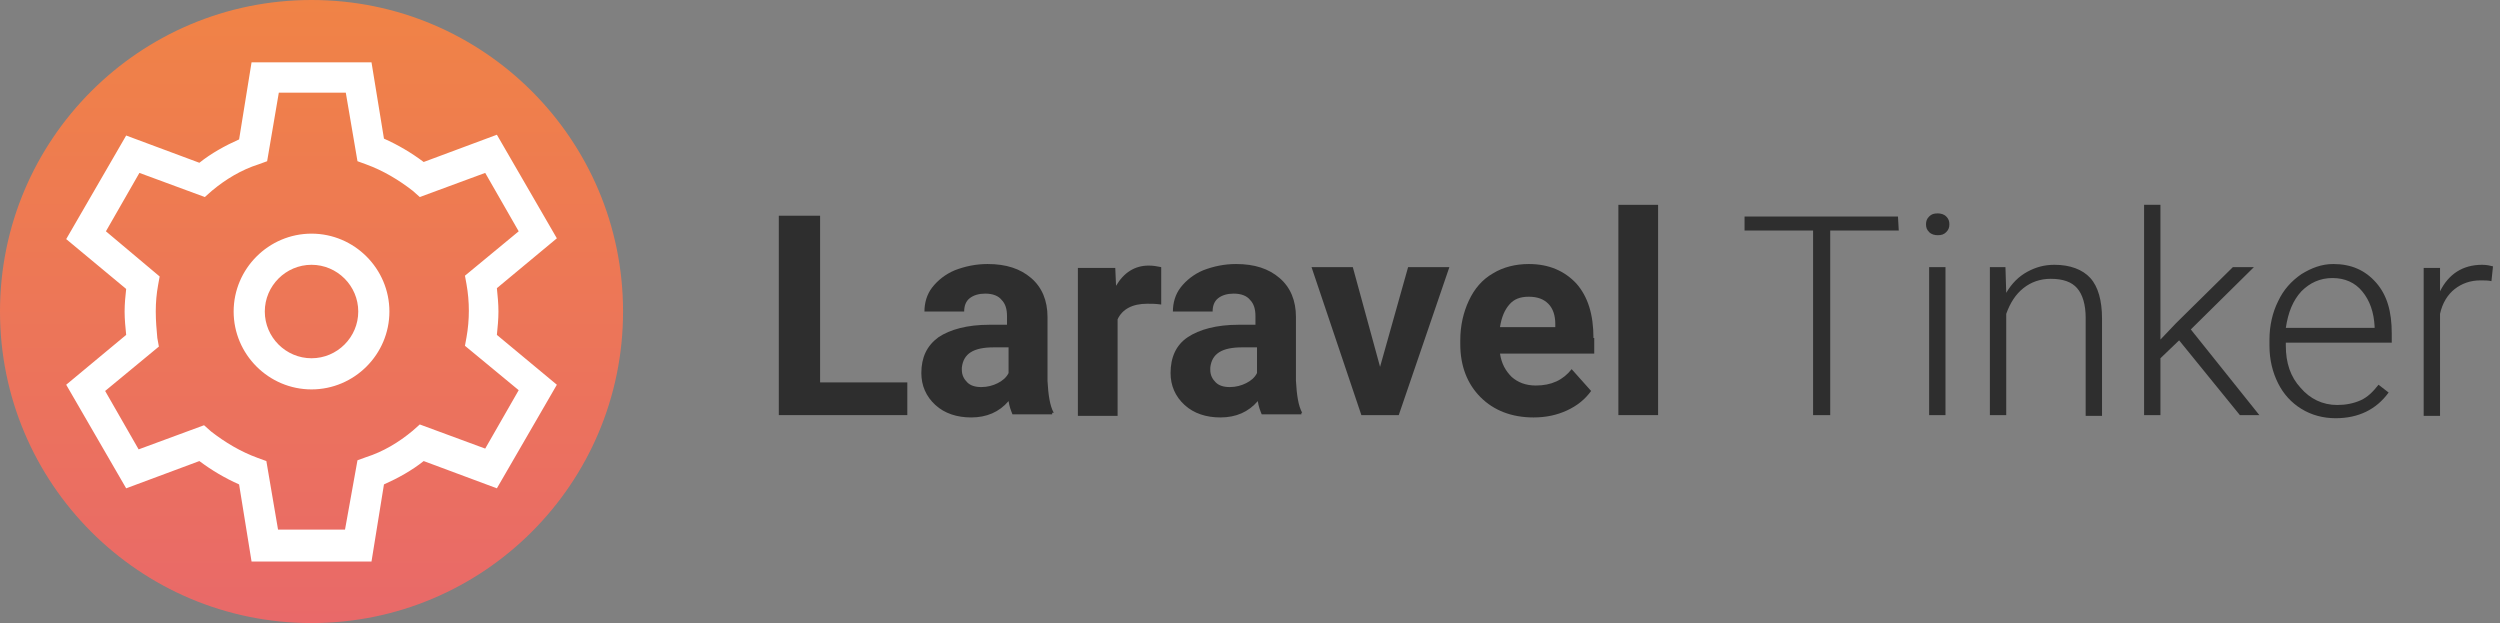 <svg viewBox="0 0 321 80" fill="none" xmlns="http://www.w3.org/2000/svg">
    <rect x="0" y="0" width="321" height="80" fill="#808080" stroke="none"/>
    <style>
        #tinker { fill: #2e2e2e } @media (prefers-color-scheme:dark) { #tinker { fill: #fff } }
    </style>
    <path d="M40 80C62.091 80 80 62.091 80 40C80 17.909 62.091 0 40 0C17.909 0 0 17.909 0 40C0 62.091 17.909 80 40 80Z" fill="url(#gradient)"/>
    <path fill-rule="evenodd" clip-rule="evenodd" d="M16 40C16 41 16.1 42 16.2 43L8.5 49.4L16.2 62.7L25.6 59.2C27.2 60.4 28.9 61.4 30.7 62.2L32.3 72.1H47.7L49.3 62.2C51.1 61.4 52.9 60.4 54.4 59.2L63.8 62.7L71.5 49.4L63.8 43C63.9 42 64 41 64 40C64 39 63.9 38 63.8 37L71.5 30.6L63.8 17.3L54.4 20.8C52.8 19.6 51.1 18.6 49.3 17.8L47.7 8H32.3L30.7 17.9C28.9 18.7 27.1 19.7 25.6 20.9L16.2 17.4L8.5 30.7L16.2 37.1C16.1 38 16 39 16 40ZM13.6 29.7L17.9 22.2L26.3 25.3L27.2 24.5C29 23 31 21.8 33.2 21.1L34.3 20.7L35.8 11.9H44.4L45.9 20.7L47 21.1C49.2 21.9 51.2 23.1 53 24.5L53.9 25.3L62.3 22.2L66.6 29.7L59.7 35.4L59.9 36.5C60.1 37.6 60.2 38.8 60.2 39.9C60.2 41 60.1 42.2 59.9 43.3L59.7 44.4L66.6 50.1L62.3 57.6L53.9 54.5L53 55.3C51.2 56.8 49.2 58 47 58.7L45.9 59.1L44.3 68H35.7L34.2 59.2L33.1 58.8C30.9 58 28.9 56.8 27.1 55.4L26.2 54.6L17.8 57.7L13.5 50.2L20.4 44.5L20.2 43.4C20.1 42.3 20 41.2 20 40C20 38.8 20.1 37.7 20.3 36.6L20.5 35.5L13.6 29.7ZM40 50C45.5 50 50 45.5 50 40C50 34.5 45.5 30 40 30C34.5 30 30 34.5 30 40C30 45.5 34.5 50 40 50ZM40 46C36.7 46 34 43.3 34 40C34 36.7 36.7 34 40 34C43.3 34 46 36.7 46 40C46 43.3 43.3 46 40 46Z" fill="white"/>
    <path id="tinker" d="M212.9 53.3H207.8V26.3H212.9V53.3Z"/>
    <path id="tinker" d="M116.5 49.1H105.3V27.7H100V53.3H116.5V49.1Z"/>
    <path id="tinker" d="M147.3 39C147.8 39 148.4 39 149.1 39.1V34.3C148.6 34.2 148.1 34.1 147.5 34.1C145.7 34.1 144.3 35 143.3 36.7L143.2 34.4H138.4V53.4H143.5V41C144.1 39.7 145.4 39 147.3 39Z"/>
    <path id="tinker" d="M180.8 34.3L177.2 47.1L173.7 34.3H168.4L174.8 53.3H179.6L186.1 34.3H180.8Z"/>
    <path id="tinker" fill-rule="evenodd" clip-rule="evenodd" d="M202.4 36.4C203.9 38.1 204.6 40.4 204.6 43.4H204.7V45.4H192.6C192.8 46.7 193.3 47.6 194.1 48.4C194.9 49.1 195.9 49.5 197.2 49.5C199.2 49.5 200.7 48.8 201.8 47.4L204.3 50.2C203.5 51.3 202.5 52.1 201.2 52.7C199.9 53.3 198.5 53.6 196.9 53.6C194.1 53.6 191.8 52.7 190.1 51C188.4 49.3 187.5 47 187.5 44.2V43.7C187.5 41.8 187.9 40.1 188.6 38.6C189.3 37.1 190.3 35.9 191.7 35.1C193 34.3 194.6 33.9 196.3 33.9C198.9 33.9 200.9 34.8 202.4 36.4ZM192.6 42H199.7V41.6C199.7 40.5 199.4 39.6 198.8 39C198.2 38.4 197.4 38.1 196.3 38.1C195.2 38.1 194.4 38.4 193.8 39.1C193.2 39.8 192.8 40.7 192.6 42Z"/>
    <path id="tinker" fill-rule="evenodd" clip-rule="evenodd" d="M166.4 48.9C166.5 50.7 166.7 52.1 167.2 53H167.1V53.2H162C161.8 52.7 161.6 52.2 161.5 51.5C160.3 52.9 158.7 53.6 156.7 53.6C154.9 53.6 153.3 53.1 152.1 52C150.9 50.9 150.3 49.5 150.3 47.9C150.3 45.9 151 44.3 152.5 43.3C154 42.3 156.2 41.7 159 41.7H161.2V40.6C161.2 39.7 161 39 160.5 38.5C160.1 38 159.4 37.7 158.4 37.7C157.6 37.7 156.9 37.9 156.4 38.3C155.9 38.7 155.7 39.3 155.7 40H150.6C150.6 38.9 150.9 37.8 151.6 36.9C152.3 36 153.3 35.2 154.5 34.7C155.8 34.2 157.2 33.9 158.7 33.9C161.1 33.9 162.9 34.5 164.3 35.7C165.7 36.9 166.4 38.6 166.4 40.7V48.9ZM160 49.2C160.6 48.9 161.1 48.5 161.4 47.9V44.6H159.5C156.9 44.6 155.6 45.4 155.4 47.2V47.5C155.4 48.2 155.7 48.7 156.1 49.1C156.5 49.5 157.1 49.7 157.9 49.7C158.7 49.7 159.4 49.5 160 49.2Z"/>
    <path id="tinker" fill-rule="evenodd" clip-rule="evenodd" d="M134.5 48.9C134.6 50.7 134.8 52.1 135.3 53H135.1V53.2H130C129.8 52.7 129.6 52.2 129.5 51.5C128.3 52.9 126.7 53.6 124.7 53.6C122.9 53.6 121.3 53.1 120.1 52C118.9 50.9 118.3 49.5 118.3 47.9C118.3 45.9 119 44.4 120.5 43.3C122 42.3 124.2 41.7 127 41.7H129.3V40.6C129.3 39.7 129.1 39 128.6 38.5C128.2 38 127.5 37.7 126.5 37.7C125.7 37.7 125 37.9 124.5 38.3C124 38.7 123.8 39.3 123.8 40H118.7C118.7 38.9 119 37.8 119.7 36.9C120.4 36 121.4 35.2 122.6 34.7C123.9 34.2 125.3 33.9 126.8 33.9C129.2 33.9 131 34.5 132.4 35.7C133.8 36.9 134.5 38.6 134.5 40.7V48.9ZM128.1 49.2C128.7 48.9 129.2 48.5 129.5 47.9V44.6H127.6C125 44.6 123.7 45.4 123.5 47.2V47.5C123.5 48.2 123.8 48.7 124.2 49.1C124.6 49.5 125.2 49.7 126 49.7C126.8 49.7 127.5 49.5 128.1 49.2Z"/>
    <path id="tinker" fill-rule="evenodd" clip-rule="evenodd" d="M243.8 29.6H235V53.3H232.8V29.6H224V27.8H243.7L243.8 29.6ZM249.8 53.3H247.7V34.3H249.8V53.3ZM247.3 28.8C247.3 28.4 247.4 28.1 247.7 27.8C248 27.5 248.3 27.4 248.8 27.4C249.2 27.4 249.6 27.5 249.9 27.8C250.2 28.1 250.3 28.4 250.3 28.8C250.3 29.2 250.2 29.5 249.9 29.8C249.6 30.1 249.3 30.2 248.8 30.2C248.4 30.2 248 30.1 247.7 29.8C247.4 29.5 247.3 29.2 247.3 28.8ZM257.5 34.3L257.6 37.6C258.3 36.4 259.2 35.5 260.3 34.9C261.4 34.3 262.5 34 263.8 34C265.8 34 267.4 34.6 268.4 35.7C269.4 36.8 269.9 38.6 269.9 40.9V53.4H267.8V40.8C267.8 39.1 267.4 37.8 266.7 37C266 36.2 264.9 35.8 263.3 35.8C262 35.8 260.8 36.2 259.8 37C258.8 37.8 258.1 38.9 257.6 40.3V53.3H255.5V34.3H257.5ZM279.8 43.7L277.4 46V53.3H275.3V26.3H277.4V43.6L279.4 41.5L286.7 34.3H289.4L281.3 42.3L290.1 53.3H287.6L279.8 43.7ZM299.9 53.7C298.3 53.7 296.8 53.3 295.5 52.5C294.2 51.7 293.2 50.6 292.5 49.2C291.8 47.8 291.4 46.2 291.4 44.4V43.6C291.4 41.8 291.8 40.1 292.5 38.7C293.2 37.2 294.2 36.1 295.5 35.2C296.8 34.4 298.1 33.9 299.6 33.9C301.9 33.9 303.7 34.7 305.1 36.3C306.5 37.9 307.1 40 307.1 42.8V44H293.5V44.4C293.5 46.6 294.1 48.4 295.4 49.8C296.6 51.2 298.2 52 300.1 52C301.2 52 302.2 51.8 303.1 51.4C304 51 304.7 50.3 305.4 49.4L306.7 50.4C305.1 52.6 302.8 53.7 299.9 53.7ZM299.5 35.7C297.9 35.7 296.6 36.3 295.5 37.4C294.4 38.6 293.8 40.1 293.5 42.1H304.9V41.9C304.8 40.1 304.3 38.6 303.3 37.4C302.4 36.3 301.1 35.7 299.5 35.7ZM319.9 36.1C319.5 36 319 36 318.5 36C317.2 36 316.1 36.4 315.2 37.1C314.3 37.8 313.6 38.9 313.3 40.3V53.4H311.2V34.4H313.3V37.4C314.4 35.2 316.2 34 318.7 34C319.3 34 319.7 34.1 320.1 34.2L319.9 36.1Z"/>
    <defs>
        <linearGradient id="gradient" x1="40" y1="0.04" x2="40" y2="80.04" gradientUnits="userSpaceOnUse">
            <stop stop-color="#F08346"/>
            <stop offset="1" stop-color="#E96969"/>
        </linearGradient>
    </defs>
</svg>
